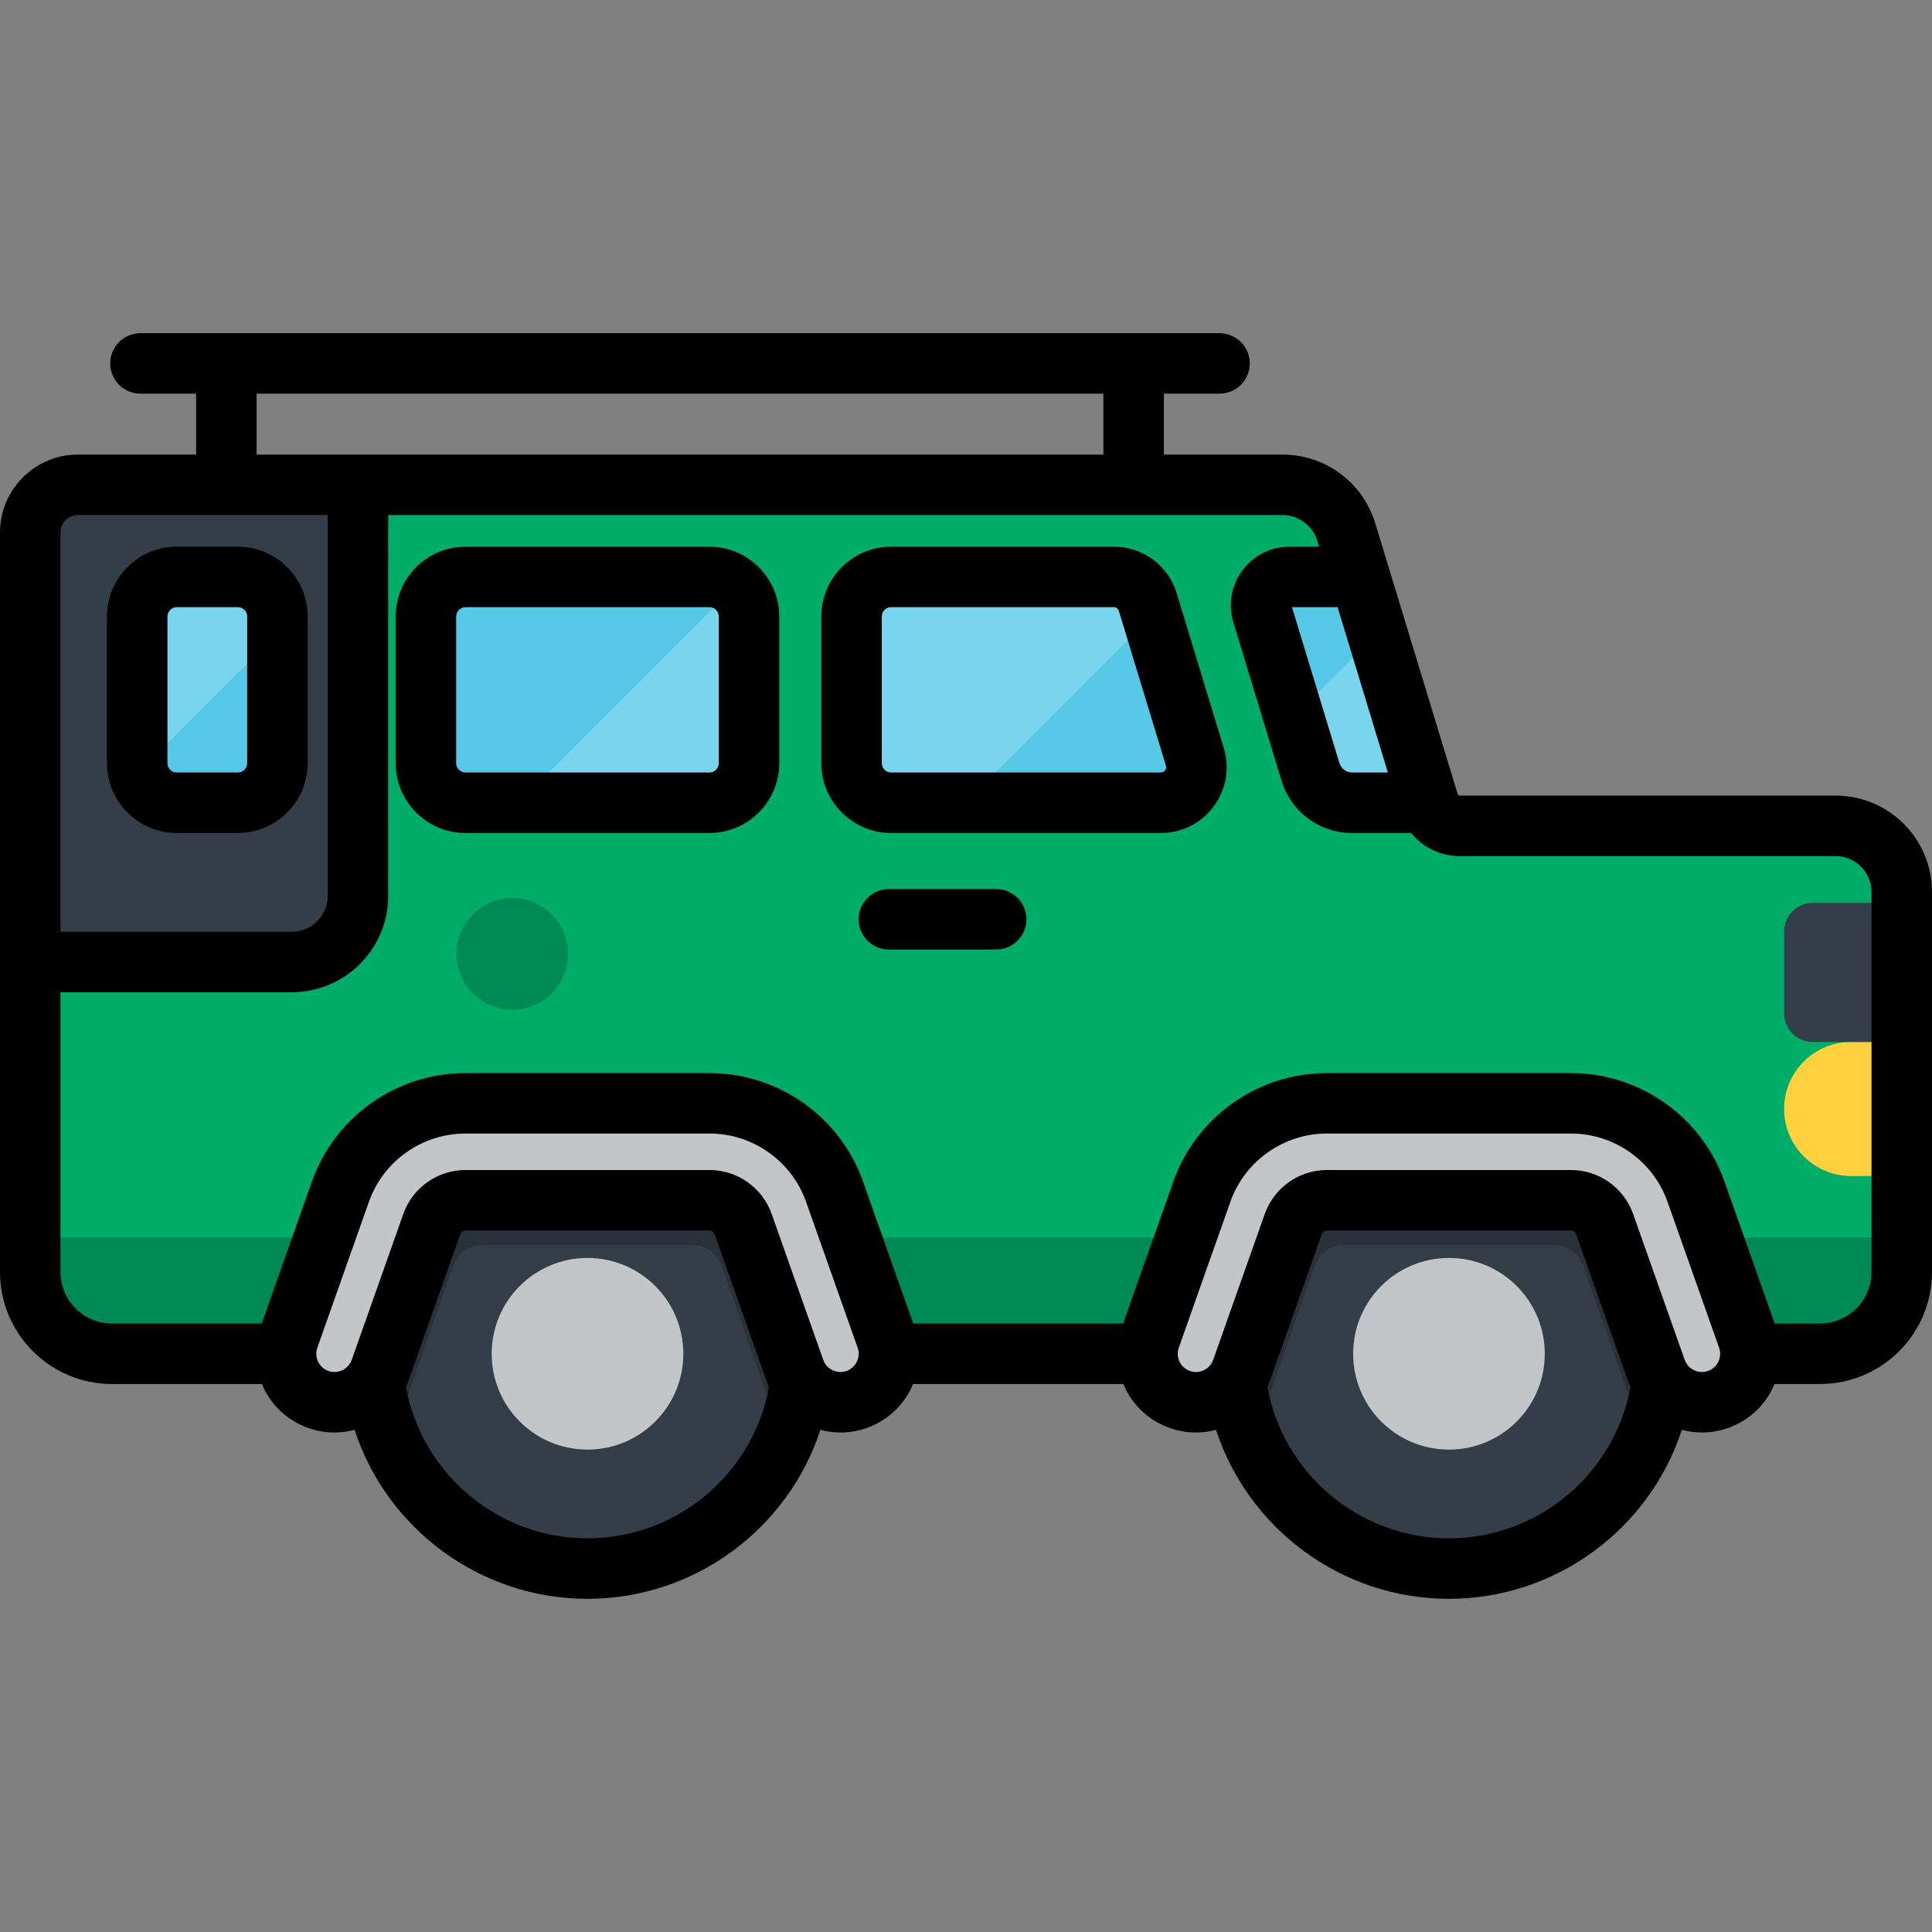 <?xml version="1.0" encoding="iso-8859-1"?>
<!-- Uploaded to: SVG Repo, www.svgrepo.com, Generator: SVG Repo Mixer Tools -->
<svg height="800px" width="800px" version="1.1" id="Layer_1" xmlns="http://www.w3.org/2000/svg" xmlns:xlink="http://www.w3.org/1999/xlink" 
	 viewBox="0 0 511.999 511.999" xml:space="preserve">
<rect x="0" y="0" width="511.999" height="511.999" fill="#808080" stroke="none"/>
<path style="fill:#00AD68;" d="M378.618,212.737l-21.803-71.66c-2.277-7.483-9.18-12.599-17.002-12.599H20.65
	c-6.979,0-12.637,5.658-12.637,12.637v195.997c0,11.957,9.694,21.652,21.652,21.652h452.67c11.958,0,21.652-9.694,21.652-21.652
	V236.376c0-9.676-7.842-17.518-17.518-17.518h-99.589C383.079,218.858,379.725,216.373,378.618,212.737z"/>
<path style="fill:#333E48;" d="M20.65,128.478c-6.979,0-12.637,5.657-12.637,12.637v113.816h69.349
	c9.668,0,17.507-7.838,17.507-17.507V128.478H20.65z"/>
<path style="opacity:0.2;enable-background:new    ;" d="M503.987,327.971H8.013v9.141c0,11.957,9.694,21.652,21.652,21.652h452.67
	c11.958,0,21.652-9.694,21.652-21.652v-9.141H503.987z"/>
<circle style="fill:#333E48;" cx="155.694" cy="358.763" r="56.927"/>
<circle style="fill:#C3C6C8;" cx="155.694" cy="358.763" r="25.394"/>
<path style="opacity:0.2;enable-background:new    ;" d="M155.689,301.837c-31.439,0-56.926,25.487-56.926,56.925
	c0,6.095,0.968,11.961,2.742,17.467c3.048-1.094,5.602-3.522,6.763-6.857l11.797-33.862c1.153-3.309,4.249-5.53,7.707-5.53h55.825
	c3.457,0,6.555,2.221,7.708,5.53l11.798,33.862c1.162,3.338,3.72,5.762,6.771,6.857c1.774-5.505,2.742-11.371,2.742-17.467
	C212.615,327.324,187.128,301.837,155.689,301.837z"/>
<circle style="fill:#333E48;" cx="383.989" cy="358.763" r="56.927"/>
<circle style="fill:#C3C6C8;" cx="383.989" cy="358.763" r="25.394"/>
<path style="opacity:0.2;enable-background:new    ;" d="M383.985,301.837c-31.439,0-56.926,25.487-56.926,56.925
	c0,6.095,0.968,11.961,2.742,17.467c3.048-1.094,5.603-3.522,6.764-6.857l11.798-33.862c1.153-3.309,4.249-5.53,7.707-5.53h55.826
	c3.457,0,6.555,2.221,7.707,5.53l11.797,33.862c1.162,3.338,3.72,5.762,6.772,6.857c1.773-5.505,2.741-11.371,2.741-17.467
	C440.911,327.324,415.424,301.837,383.985,301.837z"/>
<g>
	<path style="fill:#57C9E8;" d="M316.648,200.569l-12.474-40.998c-1.207-3.968-4.868-6.681-9.017-6.681h-58.986
		c-5.798,0-10.5,4.701-10.5,10.5v38.847c0,5.798,4.701,10.5,10.5,10.5h71.46C313.961,212.737,318.49,206.623,316.648,200.569z"/>
	<path style="fill:#57C9E8;" d="M123.377,152.89h64.624c5.798,0,10.5,4.701,10.5,10.5v38.847c0,5.798-4.701,10.5-10.5,10.5h-64.624
		c-5.8,0-10.5-4.701-10.5-10.5V163.39C112.877,157.592,117.577,152.89,123.377,152.89z"/>
</g>
<g>
	<path style="fill:#C3C6C8;" d="M222.724,371.613c-5.292,0-10.247-3.295-12.113-8.569l-13.664-38.653
		c-1.334-3.777-4.922-6.312-8.927-6.312h-64.662c-4.005,0-7.591,2.535-8.926,6.312l-13.664,38.654
		c-2.366,6.691-9.706,10.196-16.394,7.831c-6.69-2.364-10.195-9.705-7.831-16.394l13.664-38.654
		c4.957-14.022,18.279-23.443,33.151-23.443h64.662c14.873,0,28.195,9.42,33.152,23.443l13.664,38.654
		c2.364,6.69-1.141,14.03-7.831,16.394C225.59,371.377,224.144,371.613,222.724,371.613z"/>
	<path style="fill:#C3C6C8;" d="M451.019,371.613c-5.292,0-10.247-3.295-12.112-8.569l-13.664-38.654
		c-1.336-3.777-4.922-6.312-8.927-6.312h-64.662c-4.006,0-7.592,2.535-8.927,6.312l-13.664,38.654
		c-2.365,6.691-9.705,10.196-16.394,7.831c-6.69-2.364-10.195-9.705-7.831-16.394l13.664-38.654
		c4.957-14.022,18.279-23.443,33.152-23.443h64.662c14.873,0,28.195,9.421,33.152,23.443l13.664,38.654
		c2.364,6.69-1.141,14.03-7.831,16.394C453.886,371.377,452.44,371.613,451.019,371.613z"/>
</g>
<g>
	<path style="fill:#57C9E8;" d="M46.862,152.89h16.165c5.8,0,10.5,4.701,10.5,10.5v38.847c0,5.798-4.7,10.5-10.5,10.5H46.862
		c-5.798,0-10.5-4.701-10.5-10.5V163.39C36.362,157.592,41.064,152.89,46.862,152.89z"/>
	<path style="fill:#57C9E8;" d="M360.41,152.89h-18.634c-5.078,0-8.713,4.906-7.236,9.765l12.735,41.855
		c1.487,4.887,5.994,8.227,11.103,8.227h20.241L360.41,152.89z"/>
</g>
<path style="fill:#FFD13F;" d="M490.567,311.655c-9.81,0-17.763-7.952-17.763-17.763c0-9.809,7.952-17.762,17.763-17.762h13.42
	v35.525H490.567z"/>
<path style="fill:#333E48;" d="M480.402,276.13h23.585v-36.864h-23.585c-4.196,0-7.598,3.403-7.598,7.598v21.667
	C472.804,272.728,476.206,276.13,480.402,276.13z"/>
<circle style="opacity:0.2;enable-background:new    ;" cx="135.757" cy="252.773" r="14.802"/>
<g>
	<path style="opacity:0.2;fill:#FFFFFF;enable-background:new    ;" d="M364.963,167.855l-22.113,22.112l4.424,14.543
		c1.487,4.887,5.994,8.227,11.103,8.227h20.241L364.963,167.855z"/>
	<path style="opacity:0.2;fill:#FFFFFF;enable-background:new    ;" d="M304.175,159.571c-1.207-3.968-4.868-6.681-9.017-6.681
		h-58.986c-5.798,0-10.5,4.701-10.5,10.5v38.847c0,5.798,4.701,10.5,10.5,10.5h19.58l49.528-49.528L304.175,159.571z"/>
	<path style="opacity:0.2;fill:#FFFFFF;enable-background:new    ;" d="M194.774,155.373l-57.363,57.364h50.59
		c5.798,0,10.5-4.701,10.5-10.5v-38.847C198.5,160.175,197.052,157.299,194.774,155.373z"/>
	<path style="opacity:0.2;fill:#FFFFFF;enable-background:new    ;" d="M63.027,152.89H46.862c-5.798,0-10.5,4.701-10.5,10.5v38.847
		c0,0.872,0.119,1.715,0.318,2.525l36.845-36.844v-4.527C73.527,157.592,68.826,152.89,63.027,152.89z"/>
</g>
<path d="M486.469,210.845h-99.589c-0.276,0-0.514-0.177-0.595-0.441l-21.803-71.66c-3.327-10.933-13.24-18.279-24.668-18.279
	h-31.375v-16.141h14.748c4.426,0,8.013-3.587,8.013-8.013s-3.588-8.013-8.013-8.013H37.224c-4.426,0-8.013,3.587-8.013,8.013
	s3.588,8.013,8.013,8.013h14.749v16.14H20.65C9.263,120.465,0,129.727,0,141.115v195.997c0,16.358,13.308,29.665,29.665,29.665
	H69.42c0.137,0.326,0.256,0.656,0.409,0.977c2.402,5.028,6.618,8.82,11.87,10.677c2.246,0.794,4.586,1.197,6.953,1.197
	c1.823,0,3.602-0.251,5.31-0.703c8.556,26.209,33.265,44.778,61.724,44.778c28.457,0,53.168-18.569,61.725-44.779
	c1.708,0.453,3.487,0.703,5.31,0.703c2.371,0,4.711-0.403,6.951-1.196c5.254-1.857,9.47-5.649,11.872-10.677
	c0.154-0.321,0.274-0.651,0.409-0.977h55.76c0.137,0.326,0.256,0.656,0.409,0.977c2.402,5.028,6.618,8.82,11.87,10.677
	c2.246,0.794,4.586,1.197,6.955,1.197c1.823,0,3.602-0.251,5.31-0.703c8.556,26.209,33.266,44.778,61.724,44.778
	c28.456,0,53.168-18.569,61.725-44.779c1.708,0.453,3.487,0.703,5.31,0.703c2.371,0,4.711-0.403,6.951-1.196
	c5.254-1.857,9.47-5.649,11.872-10.677c0.154-0.321,0.274-0.651,0.409-0.977h12.082c16.358,0,29.665-13.307,29.665-29.665V236.376
	C512,222.298,500.547,210.845,486.469,210.845z M367.804,204.724h-9.426c-1.592,0-2.973-1.024-3.436-2.547l-12.557-41.273h12.088
	L367.804,204.724z M67.999,104.324h224.413v16.14H67.999V104.324z M16.027,141.115c0-2.549,2.074-4.623,4.623-4.623h66.205v100.934
	c0,5.234-4.259,9.493-9.493,9.493H16.027V141.115z M155.689,407.675c-23.701,0-43.948-17.095-48.11-40.161
	c0.27-0.587,0.525-1.183,0.743-1.799l13.665-38.655c0.201-0.571,0.765-0.969,1.371-0.969h64.662c0.606,0,1.17,0.398,1.372,0.97
	l13.664,38.654c0.218,0.615,0.471,1.213,0.742,1.797C199.637,390.579,179.389,407.675,155.689,407.675z M227.086,360.846
	c-0.556,1.166-1.533,2.044-2.753,2.475c-0.522,0.185-1.064,0.279-1.608,0.279c-2.044,0-3.875-1.297-4.557-3.227l-13.664-38.653
	c-2.464-6.972-9.088-11.656-16.483-11.656h-64.662c-7.395,0-14.019,4.685-16.482,11.655l-13.664,38.654
	c-0.682,1.931-2.514,3.228-4.557,3.228c-0.543,0-1.084-0.095-1.611-0.281c-1.217-0.43-2.194-1.309-2.75-2.473
	c-0.557-1.165-0.626-2.477-0.196-3.694l13.664-38.654c3.827-10.828,14.113-18.101,25.596-18.101h64.662
	c11.484,0,21.77,7.274,25.597,18.101l13.664,38.654C227.712,358.369,227.642,359.682,227.086,360.846z M383.985,407.675
	c-23.701,0-43.947-17.095-48.11-40.161c0.271-0.587,0.525-1.183,0.743-1.799l13.664-38.655c0.202-0.571,0.766-0.969,1.372-0.969
	h64.662c0.606,0,1.17,0.398,1.372,0.97l13.665,38.654c0.218,0.616,0.471,1.213,0.741,1.798
	C427.932,390.58,407.684,407.675,383.985,407.675z M455.381,360.846c-0.557,1.166-1.533,2.044-2.753,2.475
	c-0.522,0.185-1.064,0.279-1.608,0.279c-2.044,0-3.875-1.297-4.557-3.227l-13.664-38.653c-2.464-6.972-9.088-11.656-16.483-11.656
	h-64.662c-7.395,0-14.019,4.684-16.483,11.655l-13.664,38.654c-0.682,1.931-2.514,3.228-4.557,3.228
	c-0.543,0-1.085-0.095-1.611-0.281c-1.217-0.43-2.194-1.309-2.75-2.473c-0.557-1.165-0.626-2.477-0.196-3.694l13.664-38.654
	c3.827-10.828,14.113-18.101,25.597-18.101h64.662c11.484,0,21.77,7.274,25.597,18.101l13.664,38.654
	C456.007,358.369,455.937,359.682,455.381,360.846z M495.973,337.112c0,7.52-6.118,13.639-13.639,13.639h-12.022l-13.29-37.594
	c-6.086-17.217-22.445-28.785-40.708-28.785h-64.662c-18.262,0-34.621,11.568-40.708,28.785l-13.29,37.594h-55.639l-13.289-37.594
	c-6.086-17.217-22.445-28.785-40.708-28.785h-64.662c-18.262,0-34.62,11.568-40.707,28.785L69.358,350.75H29.665
	c-7.521,0-13.639-6.119-13.639-13.639v-74.167h61.335c14.071,0,25.52-11.448,25.52-25.52V136.49h236.93
	c4.325,0,8.077,2.781,9.336,6.918l0.447,1.468h-7.82c-4.985,0-9.547,2.297-12.515,6.302c-2.968,4.006-3.838,9.038-2.387,13.809
	l12.735,41.854c2.531,8.319,10.073,13.909,18.769,13.909h15.592c3.084,3.803,7.755,6.121,12.91,6.121h99.589
	c5.241,0,9.505,4.263,9.505,9.505L495.973,337.112L495.973,337.112z M81.54,163.39c0-10.209-8.305-18.513-18.513-18.513H46.862
	c-10.208,0-18.513,8.305-18.513,18.513v38.847c0,10.209,8.305,18.513,18.513,18.513h16.165c10.208,0,18.513-8.305,18.513-18.513
	C81.54,202.236,81.54,163.39,81.54,163.39z M65.513,202.237c0,1.371-1.115,2.486-2.486,2.486H46.862
	c-1.371,0-2.486-1.115-2.486-2.486v-38.847c0-1.371,1.115-2.486,2.486-2.486h16.165c1.371,0,2.486,1.115,2.486,2.486
	C65.513,163.391,65.513,202.237,65.513,202.237z M188.001,144.877h-64.624c-10.208,0-18.513,8.305-18.513,18.513v38.847
	c0,10.209,8.305,18.513,18.513,18.513h64.624c10.208,0,18.513-8.305,18.513-18.513V163.39
	C206.514,153.182,198.209,144.877,188.001,144.877z M190.487,202.237c0,1.371-1.115,2.486-2.486,2.486h-64.624
	c-1.371,0-2.486-1.115-2.486-2.486v-38.847c0-1.371,1.115-2.486,2.486-2.486h64.624c1.371,0,2.486,1.115,2.486,2.486V202.237z
	 M264.002,235.607h-28.427c-4.426,0-8.013,3.587-8.013,8.013c0,4.427,3.588,8.013,8.013,8.013h28.427
	c4.426,0,8.013-3.587,8.013-8.013C272.015,239.195,268.427,235.607,264.002,235.607z M311.841,157.24
	c-2.249-7.395-8.954-12.362-16.683-12.362h-58.986c-10.208,0-18.513,8.305-18.513,18.513v38.847
	c0,10.209,8.305,18.513,18.513,18.513h71.46c5.582,0,10.688-2.572,14.011-7.057c3.323-4.483,4.297-10.118,2.672-15.456
	L311.841,157.24z M308.766,204.153c-0.193,0.26-0.546,0.571-1.134,0.571h-71.46c-1.371,0-2.486-1.115-2.486-2.486v-38.847
	c0-1.371,1.115-2.486,2.486-2.486h58.986c0.626,0,1.168,0.402,1.349,1l12.474,41C309.153,203.464,308.96,203.892,308.766,204.153z"
	/>
</svg>